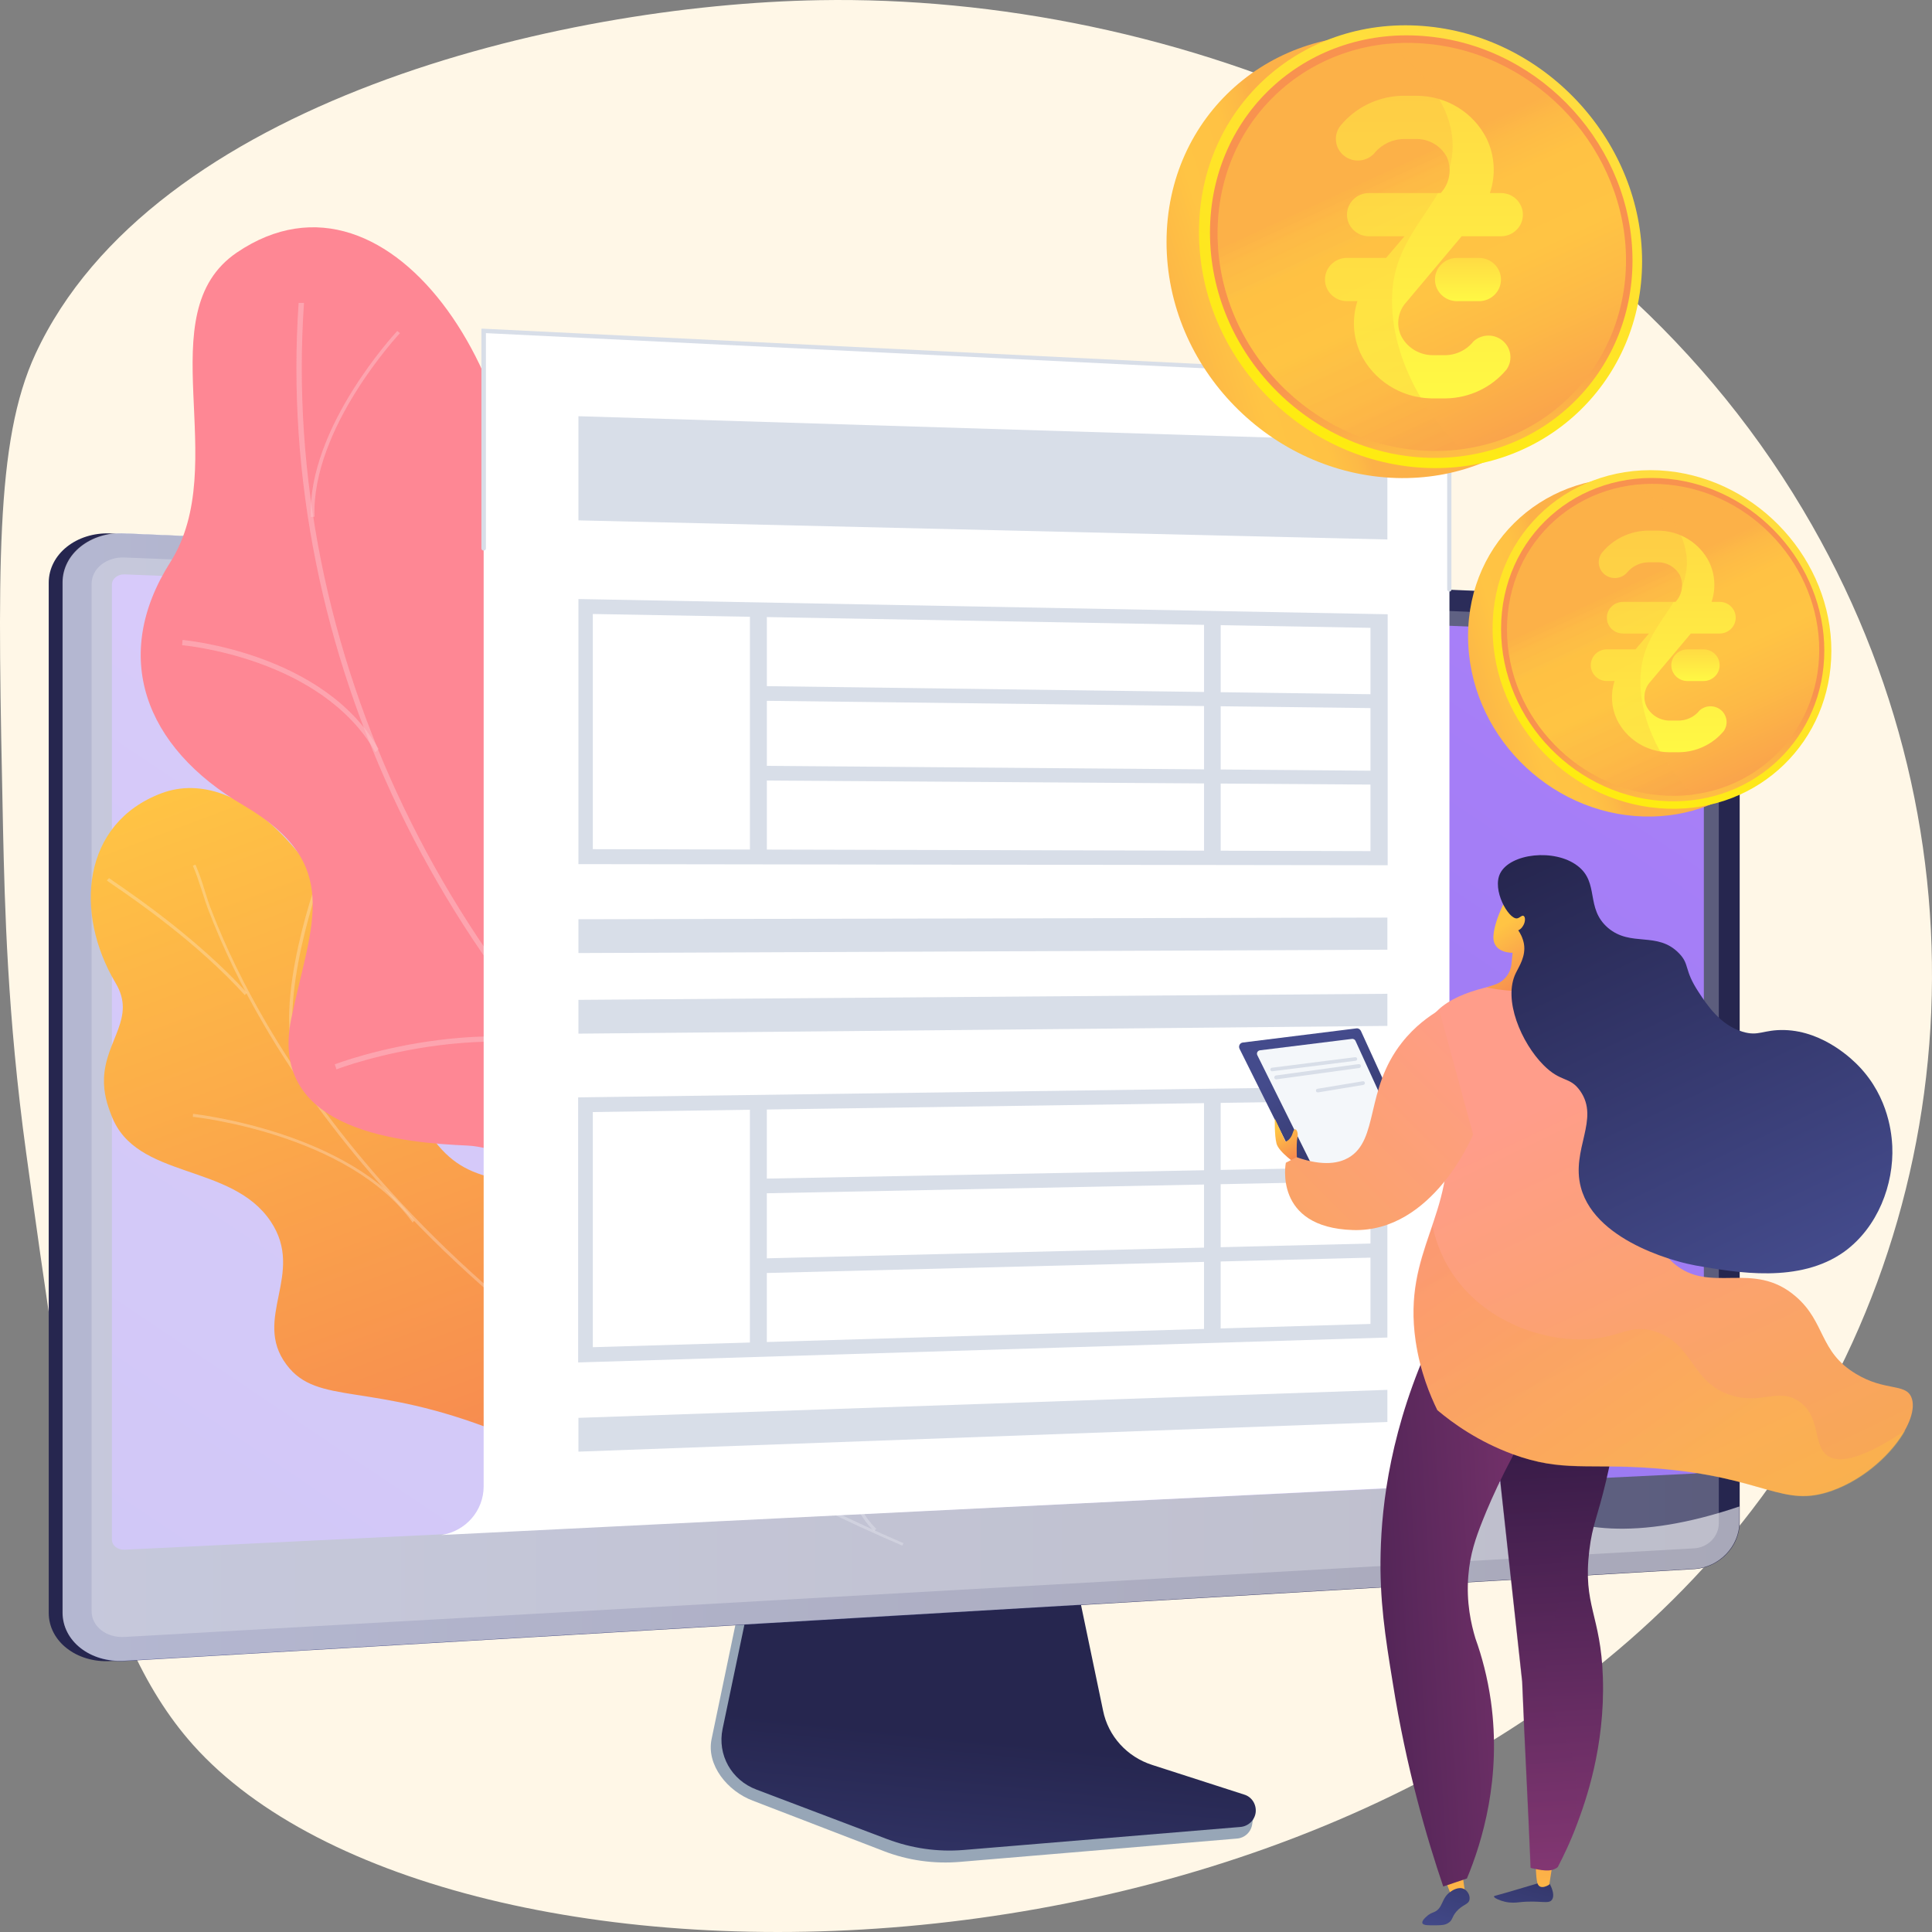 <svg width="100" height="100" viewBox="0 0 100 100" fill="none" xmlns="http://www.w3.org/2000/svg">
<rect x="0" y="0" width="100" height="100" fill="#808080" stroke="none"/>
<path d="M42.422 0.009C28.86 0.238 7.88 5.299 1.836 18.318C-0.266 22.863 -0.12 29.544 0.157 42.906C0.245 46.835 0.376 52.555 1.354 59.667C3.384 74.42 4.771 84.47 9.997 90.32C23.107 104.973 70.453 104.557 90.674 78.162C101.711 63.767 103.404 43.293 93.316 26.375C82.221 7.737 60.57 -0.307 42.422 0.009Z" fill="#FFF7E7"/>
<path d="M59.475 91.911C58.175 91.481 57.197 90.405 56.92 89.072L55.022 79.867L38.831 80.426L36.831 90.018C36.554 91.366 37.663 92.713 38.962 93.201L45.737 95.81C46.992 96.298 48.35 96.484 49.693 96.37L64.015 95.165C64.439 95.136 64.774 94.807 64.818 94.391C64.862 93.975 65.154 93.516 64.76 93.387L59.475 91.911Z" fill="#97A6B7"/>
<path d="M59.636 91.352C58.336 90.936 57.358 89.861 57.095 88.542L55.197 79.452L39.386 80.011L37.401 89.488C37.123 90.822 37.853 92.141 39.153 92.628L45.927 95.195C47.182 95.668 48.54 95.868 49.883 95.754L64.191 94.564C64.614 94.535 64.95 94.205 64.994 93.804C65.037 93.388 64.789 93.001 64.395 92.886L59.636 91.352Z" fill="url(#paint0_linear)"/>
<path d="M5.719 85.977C3.967 86.077 2.522 84.959 2.522 83.482V30.162C2.522 28.685 3.953 27.538 5.719 27.61L86.98 31.065C88.264 31.122 89.316 32.183 89.316 33.445V78.794C89.316 80.056 88.264 81.131 86.98 81.217L5.719 85.977Z" fill="url(#paint1_linear)"/>
<path d="M6.449 85.976C4.697 86.076 3.252 84.958 3.252 83.481V30.161C3.252 28.684 4.683 27.537 6.449 27.609L87.71 31.064C88.995 31.121 90.046 32.182 90.046 33.444V78.793C90.046 80.055 88.995 81.13 87.71 81.216L6.449 85.976Z" fill="url(#paint2_linear)"/>
<path opacity="0.3" d="M87.709 32.139L6.449 28.856C5.514 28.813 4.741 29.429 4.741 30.218V71.681V83.395C4.741 84.183 5.5 84.786 6.449 84.728L87.709 80.14C88.395 80.097 88.965 79.524 88.965 78.85V68.484V33.415C88.95 32.741 88.395 32.168 87.709 32.139Z" fill="#D8DEE8"/>
<path d="M6.449 80.212C6.084 80.226 5.792 79.997 5.792 79.681V30.261C5.792 29.959 6.084 29.716 6.449 29.73L87.71 32.884C87.972 32.899 88.191 33.114 88.191 33.386V75.767C88.191 76.025 87.972 76.255 87.71 76.269L6.449 80.212Z" fill="url(#paint3_linear)"/>
<path opacity="0.6" d="M79.227 77.918C72.395 73.76 77.169 61.961 69.49 56.025C61.752 50.046 50.861 57.373 45.43 51.179C41.386 46.562 46.116 40.999 42.262 36.655C36.217 29.859 20.742 39.207 13.632 32.512C12.625 31.566 11.603 30.117 11.019 27.795L6.435 27.594C4.683 27.522 3.237 28.655 3.237 30.146V83.467C3.237 84.944 4.668 86.062 6.435 85.961L87.695 81.201C88.98 81.13 90.031 80.04 90.031 78.778V77.975C84.644 79.796 81.344 79.209 79.227 77.918Z" fill="white"/>
<path d="M42.145 71.466C39.298 71.882 37.707 68.771 36.568 65.014C35.429 61.258 29.049 61.631 26.786 61.229C23.574 60.656 22.333 60.183 19.924 53.803C17.603 44.584 12.42 39.537 8.362 41.057C4.245 42.605 3.821 47.25 5.982 50.878C7.062 52.684 5.471 53.803 5.383 55.795C5.354 56.598 5.559 57.201 5.778 57.76C7.048 61.072 11.968 60.168 14.012 63.222C15.822 65.932 13.034 68.24 14.829 70.635C16.45 72.8 19.151 71.466 25.808 74.119C26.436 74.362 27.122 75.108 28.889 75.509C30.976 75.983 34.451 76.413 36.378 77.832C38.232 77.201 40.101 76.542 41.999 76.169C43.736 75.409 45.415 74.563 47.079 73.645C45.97 72.398 44.335 71.151 42.145 71.466Z" fill="url(#paint4_linear)"/>
<g opacity="0.5">
<path opacity="0.5" d="M46.768 79.879L46.7 80.001C45.931 79.672 45.176 79.332 44.434 78.991C38.917 76.459 33.885 73.513 29.488 70.239C25.751 67.464 22.419 64.421 19.573 61.183C17.28 58.578 15.297 55.851 13.665 53.051C12.518 51.092 11.56 49.108 10.818 47.184C10.683 46.844 10.575 46.503 10.468 46.162C10.319 45.712 10.171 45.237 9.982 44.811L10.117 44.75C10.306 45.188 10.468 45.663 10.602 46.113C10.71 46.454 10.818 46.807 10.953 47.136C11.695 49.059 12.653 51.019 13.8 52.978C15.432 55.766 17.415 58.493 19.694 61.085C22.541 64.311 25.859 67.354 29.582 70.117C33.98 73.379 38.998 76.325 44.502 78.857C45.244 79.21 46.013 79.551 46.768 79.879Z" fill="#FCFDFE"/>
<path opacity="0.5" d="M21.443 63.169L21.361 63.284C18.07 58.686 10.064 57.809 9.982 57.809L9.992 57.651C10.084 57.666 18.122 58.542 21.443 63.169Z" fill="#FCFDFE"/>
<path opacity="0.5" d="M35.779 73.802L35.677 73.931C32.115 71.222 31.823 62.232 31.823 62.146L31.983 62.132C31.983 62.218 32.261 71.121 35.779 73.802Z" fill="#FCFDFE"/>
<path opacity="0.5" d="M37.954 75.15L37.881 75.294C35.253 73.989 30.903 73.702 25.618 74.476C25.355 74.519 25.355 74.519 25.326 74.505L25.399 74.362L25.355 74.433L25.369 74.347C25.384 74.347 25.486 74.333 25.603 74.319C30.903 73.544 35.297 73.831 37.954 75.15Z" fill="#FCFDFE"/>
<path opacity="0.5" d="M45.357 79.136L45.24 79.251C42.919 77 43.488 71.996 43.488 71.953L43.648 71.968C43.648 72.01 43.094 76.942 45.357 79.136Z" fill="#FCFDFE"/>
<path opacity="0.5" d="M12.785 51.389L12.668 51.504C10.216 48.794 6.975 46.571 5.909 45.84C5.646 45.668 5.559 45.596 5.529 45.568L5.646 45.453C5.661 45.468 5.821 45.568 5.996 45.697C7.062 46.428 10.303 48.665 12.785 51.389Z" fill="#FCFDFE"/>
<path opacity="0.5" d="M15.545 55.165L15.399 55.236C13.968 52.068 16.508 45.215 16.625 44.928L16.771 44.971C16.742 45.057 14.143 52.053 15.545 55.165Z" fill="#FCFDFE"/>
</g>
<path d="M51.328 66.621C50.992 67.08 48.729 65.13 44.641 64.815C43.619 64.729 38.072 63.912 35.94 67.482C35.531 68.17 35.108 68.872 34.699 69.561C32.743 69.317 30.962 68.729 31.516 66.249C32.378 62.406 26.728 59.41 24.202 59.295C21.078 59.152 13.836 58.664 15.077 52.714C16.114 47.753 17.793 44.728 12.61 41.689C7.427 38.649 5.748 33.932 8.814 29.101C12.041 24.011 7.617 16.226 12.26 13.071C20.348 7.594 28.392 20.426 26.786 31.308C25.18 42.191 31.254 38.592 35.765 40.585C36.174 40.8 36.787 41.144 37.429 41.703C41.415 45.115 39.634 50.176 41.517 55.467C44.116 62.664 51.897 65.847 51.328 66.621Z" fill="#FE8794"/>
<g opacity="0.5">
<path opacity="0.5" d="M38.449 62.91L38.273 63.103C22.97 51.857 14.227 33.69 15.457 15.678H15.735C14.505 33.612 23.204 51.715 38.449 62.91Z" fill="#FCFDFE"/>
<path opacity="0.5" d="M33.3 55.323L33.169 55.566C26.264 51.996 17.504 55.308 17.416 55.351L17.329 55.093C17.402 55.05 26.278 51.695 33.3 55.323Z" fill="#FCFDFE"/>
<path opacity="0.5" d="M35.108 60.499L34.874 60.657C30.611 54.047 37.005 40.469 37.078 40.326L37.327 40.441C37.254 40.57 30.918 54.004 35.108 60.499Z" fill="#FCFDFE"/>
<path opacity="0.5" d="M19.594 38.765L19.434 38.937C16.625 34.024 9.502 33.408 9.427 33.394L9.449 33.122C9.523 33.136 16.743 33.767 19.594 38.765Z" fill="#FCFDFE"/>
<path opacity="0.5" d="M16.279 26.744L16.086 26.762C15.923 22.103 20.51 17.187 20.561 17.132L20.703 17.242C20.652 17.297 16.116 22.158 16.279 26.744Z" fill="#FCFDFE"/>
</g>
<path d="M75.023 74.176V19.58L25.034 17.128V76.929C25.034 78.191 24.114 79.252 22.844 79.452L72.322 77.001C73.84 76.9 75.023 75.667 75.023 74.176Z" fill="white"/>
<path d="M75.023 30.62C74.964 30.62 74.906 30.577 74.906 30.505V19.68L25.151 17.243V28.383C25.151 28.441 25.107 28.498 25.034 28.498C24.976 28.498 24.918 28.455 24.918 28.383V17.014H25.034L75.125 19.48V30.52C75.125 30.577 75.081 30.62 75.023 30.62Z" fill="#D8DEE8"/>
<path d="M71.811 27.923L29.939 26.934V21.543L71.811 22.833V27.923Z" fill="#D8DEE8"/>
<path d="M71.811 44.784L29.94 44.727V31.006L71.826 31.794V44.784H71.811ZM30.684 43.953L70.935 44.053V32.497L30.684 31.78V43.953Z" fill="#D8DEE8"/>
<path d="M39.692 44.254H38.816V31.48L39.692 31.494V44.254Z" fill="#D8DEE8"/>
<path d="M71.314 36.655L39.181 36.268V35.508L71.314 35.938V36.655Z" fill="#D8DEE8"/>
<path d="M71.314 40.612L39.181 40.397V39.637L71.314 39.895V40.612Z" fill="#D8DEE8"/>
<path d="M63.183 44.67L62.321 44.656V31.91L63.183 31.924V44.67Z" fill="#D8DEE8"/>
<path d="M71.811 69.23L29.925 70.52V56.799L71.811 56.226V69.23ZM30.684 69.731L70.935 68.527V56.971L30.684 57.559V69.731Z" fill="#D8DEE8"/>
<path d="M39.691 69.789L38.815 69.817V57L39.691 56.985V69.789Z" fill="#D8DEE8"/>
<path d="M71.314 61.129L39.18 61.774V61.014L71.314 60.398V61.129Z" fill="#D8DEE8"/>
<path d="M71.314 65.086L39.18 65.903V65.143L71.314 64.355V65.086Z" fill="#D8DEE8"/>
<path d="M63.182 69.401L62.32 69.415V56.67L63.182 56.655V69.401Z" fill="#D8DEE8"/>
<path d="M71.811 49.157L29.94 49.329V47.58L71.811 47.494V49.157Z" fill="#D8DEE8"/>
<path d="M71.811 53.101L29.94 53.502V51.753L71.811 51.438V53.101Z" fill="#D8DEE8"/>
<path d="M71.811 73.603L29.94 75.137V73.388L71.811 71.939V73.603Z" fill="#D8DEE8"/>
<path d="M80.22 97.517C80.469 98.005 80.395 98.22 80.337 98.32C80.162 98.593 79.724 98.335 78.6 98.464C78.468 98.478 78.22 98.507 77.899 98.435C77.636 98.378 77.315 98.234 77.33 98.162C77.33 98.134 77.388 98.12 77.403 98.12C77.709 98.048 79.665 97.46 79.665 97.46L80.22 97.517Z" fill="url(#paint5_linear)"/>
<path d="M80.366 96.442L80.191 97.546C80.191 97.546 79.709 97.876 79.578 97.475C79.49 97.188 79.49 96.399 79.49 96.399L80.366 96.442Z" fill="url(#paint6_linear)"/>
<path d="M74.686 96.987L75.168 98.249L75.855 98.148L75.694 96.973L74.686 96.987Z" fill="url(#paint7_linear)"/>
<path d="M75.373 98.952C75.709 98.564 76.001 98.593 76.059 98.335C76.103 98.12 75.972 97.876 75.782 97.776C75.504 97.633 75.169 97.848 75.096 97.905C74.585 98.235 74.716 98.751 74.234 98.966C74.132 99.009 73.986 99.052 73.826 99.21C73.753 99.267 73.592 99.425 73.621 99.54C73.665 99.668 73.972 99.654 74.264 99.654C74.614 99.654 74.789 99.64 74.95 99.54C75.198 99.396 75.125 99.253 75.373 98.952Z" fill="url(#paint8_linear)"/>
<path d="M84.045 70.147C83.914 72.698 83.549 74.892 83.126 76.67C82.673 78.577 82.425 78.907 82.264 80.24C81.914 83.122 82.863 83.566 82.965 86.835C83.082 90.448 82.045 93.301 81.636 94.391C81.286 95.337 80.906 96.111 80.629 96.642C80.279 96.929 79.768 96.8 79.228 96.685C79.096 93.402 78.921 90.319 78.79 87.036C78.249 82.09 77.709 77.157 77.169 72.211C79.461 71.508 81.753 70.835 84.045 70.147Z" fill="url(#paint9_linear)"/>
<path opacity="0.3" d="M79.213 96.671C79.081 93.387 78.906 90.305 78.775 87.022C78.235 82.075 77.695 77.143 77.154 72.197C79.446 71.508 81.739 70.835 84.031 70.147C84.016 70.319 84.016 70.476 84.001 70.648C80.746 73.301 80.074 75.451 80.074 76.914C80.074 78.706 81.052 79.609 80.79 82.19C80.614 84.039 80.03 84.355 80.001 86.018C79.957 88.168 80.863 89.402 81.3 90.649C81.709 91.853 81.841 93.559 80.936 95.968C80.819 96.212 80.702 96.441 80.614 96.628C80.279 96.914 79.753 96.785 79.213 96.671Z" fill="url(#paint10_linear)"/>
<path d="M79.957 72.527C78.22 75.266 77.242 77.431 76.716 78.764C76.395 79.581 76.089 80.427 76.001 81.56C75.884 82.936 76.147 84.069 76.366 84.8C76.702 85.732 76.994 86.822 77.169 88.055C77.724 92.04 76.716 95.338 75.928 97.231C75.519 97.374 75.11 97.503 74.702 97.646C73.84 95.109 72.789 91.51 72.088 87.094C71.694 84.685 71.402 82.793 71.461 80.384C71.519 77.861 71.972 73.875 74.176 69.144C76.103 70.262 78.03 71.394 79.957 72.527Z" fill="url(#paint11_linear)"/>
<path d="M79.504 50.635C76.92 51.007 74.949 51.423 74.044 52.728C73.095 54.104 74.541 55.194 74.862 58.262C75.373 62.965 72.584 64.671 73.27 69.402C73.504 70.994 74.03 72.241 74.395 72.987C75.212 73.675 76.511 74.607 78.293 75.266C80.877 76.212 82.176 75.725 85.68 75.997C91.418 76.442 92.235 78.091 94.848 77.144C97.491 76.184 99.447 73.474 98.922 72.298C98.6 71.596 97.549 72.012 96.06 71.108C94.148 69.961 94.498 68.442 92.951 67.108C90.731 65.187 88.512 67.037 86.614 65.373C84.687 63.682 84.541 59.681 85.432 57.316C86.016 55.767 86.06 54.076 86.498 52.498C86.527 52.369 86.571 52.154 86.483 51.911C86.176 50.993 84.483 50.778 83.183 50.62C81.227 50.391 79.709 50.606 79.504 50.635Z" fill="url(#paint12_linear)"/>
<path opacity="0.3" d="M94.601 75.352C93.812 74.821 94.279 73.345 93.126 72.542C92.046 71.796 91.17 72.728 89.579 72.212C87.52 71.552 87.681 69.603 85.71 68.929C84.293 68.456 83.841 69.33 81.797 69.33C79.753 69.33 77.081 68.441 75.432 66.276C74.731 65.359 74.351 64.384 74.147 63.48C73.563 65.201 72.935 66.878 73.3 69.416C73.534 71.008 74.059 72.255 74.424 73.001C75.242 73.689 76.541 74.621 78.322 75.28C80.906 76.226 82.206 75.739 85.71 76.011C91.447 76.456 92.265 78.105 94.878 77.158C96.572 76.542 97.973 75.223 98.63 74.033C96.309 75.581 95.17 75.739 94.601 75.352Z" fill="url(#paint13_linear)"/>
<path d="M78.103 46.232C78.103 46.232 77.359 47.523 77.3 48.44C77.242 49.358 78.293 49.315 78.293 49.315L78.234 49.888C78.191 50.376 77.855 50.806 77.373 50.964L76.95 51.107C76.95 51.107 79.651 51.738 81.154 50.734L80.731 50.691C80.132 50.62 79.665 50.147 79.607 49.544L79.592 49.301C79.607 49.301 80.147 46.447 78.103 46.232Z" fill="url(#paint14_linear)"/>
<path d="M73.796 60.713L70.439 53.358C70.395 53.272 70.307 53.214 70.205 53.229L64.336 53.96C64.175 53.974 64.088 54.146 64.161 54.29L68.117 62.233C68.161 62.333 68.278 62.376 68.38 62.347L73.607 61.086L73.796 60.713Z" fill="url(#paint15_linear)"/>
<path d="M72.876 59.825L70.16 53.875C70.131 53.803 70.044 53.76 69.971 53.774L65.226 54.362C65.094 54.376 65.022 54.505 65.08 54.62L68.277 61.058C68.321 61.129 68.409 61.172 68.496 61.158L72.73 60.126L72.876 59.825Z" fill="#F4F7FA"/>
<path d="M65.84 55.451L70.161 54.906C70.219 54.906 70.249 54.849 70.249 54.806C70.249 54.748 70.19 54.72 70.146 54.72L65.84 55.264C65.781 55.264 65.752 55.322 65.752 55.365C65.752 55.408 65.796 55.451 65.84 55.451Z" fill="#D8DEE8"/>
<path d="M66.058 55.867C66.058 55.867 66.073 55.867 66.058 55.867L70.35 55.279C70.409 55.279 70.438 55.221 70.438 55.164C70.438 55.107 70.38 55.078 70.321 55.078L66.044 55.666C65.985 55.666 65.956 55.723 65.956 55.781C65.971 55.838 66.014 55.867 66.058 55.867Z" fill="#D8DEE8"/>
<path d="M68.219 56.541H68.233L70.569 56.154C70.628 56.14 70.657 56.097 70.642 56.039C70.628 55.982 70.584 55.953 70.525 55.968L68.189 56.355C68.131 56.369 68.102 56.412 68.117 56.469C68.117 56.512 68.16 56.541 68.219 56.541Z" fill="#D8DEE8"/>
<path d="M67.139 60.283C67.139 60.283 66.19 59.638 66.073 59.194C65.957 58.749 65.986 57.903 65.986 57.903L66.54 59.093C66.54 59.093 66.803 59.022 66.92 58.62C67.037 58.233 67.227 58.592 67.154 58.878C67.081 59.179 67.139 60.283 67.139 60.283Z" fill="url(#paint16_linear)"/>
<path d="M74.497 52.283C73.986 52.584 73.227 53.115 72.555 53.975C70.643 56.412 71.387 59.007 69.796 59.925C69.343 60.183 68.54 60.398 67.11 59.896L66.555 60.183C66.555 60.183 65.883 63.538 70.029 63.667C74.176 63.796 76.249 58.721 76.249 58.721L74.497 52.283Z" fill="url(#paint17_linear)"/>
<path d="M78.512 47.537C78.658 47.523 78.775 47.351 78.862 47.408C78.965 47.465 78.95 47.723 78.848 47.895C78.775 48.039 78.658 48.125 78.585 48.154C78.687 48.297 78.819 48.541 78.877 48.842C78.994 49.501 78.614 50.032 78.468 50.347C77.767 51.738 78.76 53.989 79.884 55.121C80.804 56.053 81.242 55.695 81.782 56.455C82.833 57.932 81.3 59.494 81.826 61.459C82.614 64.441 87.359 65.43 87.564 65.459C87.637 65.473 87.695 65.487 87.768 65.502C89.9 65.874 93.141 66.448 95.462 64.785C97.199 63.523 98.031 61.301 97.944 59.322C97.915 58.806 97.798 56.828 96.206 55.179C95.958 54.921 94.44 53.372 92.367 53.315C91.257 53.286 91.038 53.659 90.192 53.401C89.038 53.057 88.352 52.01 87.929 51.365C87.14 50.175 87.476 49.931 86.907 49.344C85.782 48.182 84.425 49.042 83.228 48.025C82.045 47.007 82.804 45.688 81.651 44.813C80.468 43.91 78.176 44.168 77.651 45.2C77.213 46.06 78.074 47.566 78.512 47.537Z" fill="url(#paint18_linear)"/>
<path d="M83.316 14.046C83.316 20.139 78.469 24.927 72.264 24.741C65.811 24.54 60.38 19.078 60.38 12.526C60.38 5.974 65.811 1.228 72.264 1.887C78.469 2.518 83.316 7.952 83.316 14.046Z" fill="url(#paint19_linear)"/>
<path d="M84.994 13.529C84.994 19.622 80.147 24.411 73.942 24.224C67.49 24.024 62.059 18.561 62.059 12.009C62.059 5.457 67.49 0.711 73.942 1.371C80.147 2.002 84.994 7.435 84.994 13.529Z" fill="url(#paint20_linear)"/>
<path d="M84.498 13.486C84.498 19.308 79.855 23.881 73.928 23.695C67.796 23.508 62.628 18.29 62.628 12.038C62.628 5.802 67.796 1.257 73.942 1.888C79.87 2.475 84.498 7.666 84.498 13.486Z" fill="url(#paint21_linear)"/>
<path d="M84.162 13.473C84.162 19.107 79.665 23.523 73.942 23.337C68 23.136 63.022 18.103 63.022 12.082C63.022 6.06 68 1.673 73.942 2.275C79.665 2.834 84.162 7.838 84.162 13.473Z" fill="url(#paint22_linear)"/>
<path d="M75.655 12.23H77.687C78.315 12.23 78.825 11.729 78.825 11.111C78.825 10.493 78.315 9.992 77.687 9.992H77.117C77.429 9.074 77.372 8.073 76.958 7.195C76.279 5.82 74.859 4.95 73.304 4.957H72.53C71.312 5.001 70.172 5.557 69.4 6.484C69.003 6.963 69.076 7.668 69.564 8.058C70.048 8.446 70.76 8.378 71.159 7.905C71.536 7.456 72.097 7.195 72.69 7.195H73.259C73.942 7.172 74.578 7.537 74.892 8.135C75.154 8.742 75.046 9.443 74.613 9.947L74.573 9.992H70.857C70.228 9.992 69.719 10.493 69.719 11.111C69.719 11.729 70.228 12.23 70.857 12.23H72.695L71.745 13.349H69.719C69.09 13.349 68.581 13.85 68.581 14.467C68.581 15.085 69.09 15.586 69.719 15.586H70.26C69.977 16.463 70.027 17.412 70.402 18.255C71.066 19.673 72.496 20.592 74.084 20.621H74.841C76.059 20.601 77.206 20.054 77.977 19.128C78.336 18.62 78.208 17.923 77.692 17.57C77.253 17.27 76.662 17.311 76.269 17.667C75.902 18.132 75.332 18.398 74.733 18.384H74.164C73.456 18.384 72.811 17.983 72.507 17.354C72.252 16.774 72.365 16.1 72.798 15.631L75.655 12.23Z" fill="url(#paint23_linear)"/>
<path d="M76.551 13.35H75.413C74.784 13.35 74.274 13.851 74.274 14.469C74.274 15.087 74.784 15.588 75.413 15.588H76.551C77.18 15.588 77.69 15.087 77.69 14.469C77.69 13.851 77.18 13.35 76.551 13.35Z" fill="url(#paint24_linear)"/>
<path opacity="0.3" d="M72.088 14.848C72.439 11.507 75.563 10.088 75.154 7.005C74.906 5.113 73.431 3.507 71.811 2.26C66.862 2.776 63.022 6.805 63.022 12.066C63.022 18.088 68 23.135 73.942 23.321C74.512 23.336 75.081 23.307 75.636 23.235C73.271 20.941 71.796 17.73 72.088 14.848Z" fill="url(#paint25_linear)"/>
<path d="M93.521 34.089C93.521 38.748 89.812 42.404 85.068 42.261C80.133 42.117 75.987 37.931 75.987 32.927C75.987 27.923 80.133 24.282 85.068 24.784C89.812 25.285 93.521 29.429 93.521 34.089Z" fill="url(#paint26_linear)"/>
<path d="M94.791 33.687C94.791 38.347 91.082 42.003 86.338 41.859C81.403 41.716 77.257 37.529 77.257 32.526C77.257 27.522 81.403 23.88 86.338 24.382C91.082 24.884 94.791 29.027 94.791 33.687Z" fill="url(#paint27_linear)"/>
<path d="M94.426 33.673C94.426 38.132 90.878 41.615 86.352 41.472C81.651 41.329 77.695 37.329 77.695 32.554C77.695 27.78 81.651 24.31 86.352 24.783C90.878 25.242 94.426 29.214 94.426 33.673Z" fill="url(#paint28_linear)"/>
<path d="M94.163 33.644C94.163 37.946 90.732 41.329 86.352 41.186C81.812 41.042 78.001 37.186 78.001 32.583C78.001 27.981 81.812 24.626 86.352 25.085C90.732 25.515 94.163 29.343 94.163 33.644Z" fill="url(#paint29_linear)"/>
<path d="M87.518 32.791H89.006C89.467 32.791 89.84 32.424 89.84 31.971C89.84 31.519 89.467 31.152 89.006 31.152H88.59C88.818 30.48 88.776 29.747 88.473 29.104C87.976 28.097 86.935 27.46 85.797 27.465H85.23C84.338 27.497 83.503 27.904 82.938 28.583C82.647 28.934 82.701 29.45 83.058 29.736C83.412 30.02 83.934 29.97 84.226 29.624C84.502 29.295 84.913 29.104 85.347 29.104H85.764C86.264 29.087 86.73 29.355 86.96 29.792C87.152 30.237 87.073 30.75 86.756 31.119L86.727 31.152H84.005C83.545 31.152 83.171 31.519 83.171 31.971C83.171 32.424 83.545 32.791 84.005 32.791H85.351L84.655 33.61H83.171C82.711 33.61 82.338 33.977 82.338 34.429C82.338 34.882 82.711 35.249 83.171 35.249H83.567C83.36 35.891 83.397 36.585 83.672 37.203C84.158 38.241 85.205 38.915 86.368 38.936H86.922C87.814 38.921 88.654 38.521 89.219 37.842C89.481 37.47 89.388 36.96 89.01 36.702C88.689 36.482 88.256 36.512 87.969 36.773C87.699 37.113 87.282 37.307 86.843 37.297H86.426C85.908 37.297 85.436 37.004 85.214 36.543C85.026 36.118 85.109 35.625 85.426 35.282L87.518 32.791Z" fill="url(#paint30_linear)"/>
<path d="M88.175 33.611H87.341C86.881 33.611 86.507 33.978 86.507 34.431C86.507 34.883 86.881 35.25 87.341 35.25H88.175C88.635 35.25 89.008 34.883 89.008 34.431C89.008 33.978 88.635 33.611 88.175 33.611Z" fill="url(#paint31_linear)"/>
<path opacity="0.3" d="M84.937 34.705C85.2 32.139 87.594 31.064 87.287 28.712C87.097 27.264 85.973 26.046 84.732 25.085C80.936 25.472 78.017 28.555 78.017 32.583C78.017 37.186 81.827 41.042 86.368 41.186C86.805 41.2 87.243 41.172 87.652 41.129C85.842 39.365 84.703 36.899 84.937 34.705Z" fill="url(#paint32_linear)"/>
<defs>
<linearGradient id="paint0_linear" x1="49.335" y1="109.169" x2="51.284" y2="89.981" gradientUnits="userSpaceOnUse">
<stop stop-color="#444B8C"/>
<stop offset="0.996" stop-color="#26264F"/>
</linearGradient>
<linearGradient id="paint1_linear" x1="35.312" y1="55.653" x2="13.995" y2="58.167" gradientUnits="userSpaceOnUse">
<stop stop-color="#444B8C"/>
<stop offset="0.395" stop-color="#383C74"/>
<stop offset="0.996" stop-color="#26264F"/>
</linearGradient>
<linearGradient id="paint2_linear" x1="3.249" y1="56.799" x2="90.041" y2="56.799" gradientUnits="userSpaceOnUse">
<stop stop-color="#444B8C"/>
<stop offset="0.996" stop-color="#26264F"/>
</linearGradient>
<linearGradient id="paint3_linear" x1="70.675" y1="18.899" x2="-50.268" y2="199.497" gradientUnits="userSpaceOnUse">
<stop stop-color="#AA80F9"/>
<stop offset="0.996" stop-color="#6165D7"/>
</linearGradient>
<linearGradient id="paint4_linear" x1="15.672" y1="37.933" x2="35.618" y2="91.302" gradientUnits="userSpaceOnUse">
<stop stop-color="#FFC444"/>
<stop offset="0.996" stop-color="#F36F56"/>
</linearGradient>
<linearGradient id="paint5_linear" x1="77.936" y1="101.317" x2="80.149" y2="93.498" gradientUnits="userSpaceOnUse">
<stop stop-color="#444B8C"/>
<stop offset="0.996" stop-color="#26264F"/>
</linearGradient>
<linearGradient id="paint6_linear" x1="79.982" y1="99.778" x2="79.812" y2="87.302" gradientUnits="userSpaceOnUse">
<stop stop-color="#FFC444"/>
<stop offset="0.996" stop-color="#F36F56"/>
</linearGradient>
<linearGradient id="paint7_linear" x1="75.303" y1="99.841" x2="75.134" y2="87.364" gradientUnits="userSpaceOnUse">
<stop stop-color="#FFC444"/>
<stop offset="0.996" stop-color="#F36F56"/>
</linearGradient>
<linearGradient id="paint8_linear" x1="74.427" y1="100.325" x2="76.641" y2="92.505" gradientUnits="userSpaceOnUse">
<stop stop-color="#444B8C"/>
<stop offset="0.996" stop-color="#26264F"/>
</linearGradient>
<linearGradient id="paint9_linear" x1="80.701" y1="72.84" x2="82.176" y2="98.608" gradientUnits="userSpaceOnUse">
<stop stop-color="#311944"/>
<stop offset="1" stop-color="#893976"/>
</linearGradient>
<linearGradient id="paint10_linear" x1="80.701" y1="72.84" x2="82.176" y2="98.608" gradientUnits="userSpaceOnUse">
<stop stop-color="#311944"/>
<stop offset="1" stop-color="#893976"/>
</linearGradient>
<linearGradient id="paint11_linear" x1="63.07" y1="84.049" x2="84.443" y2="82.759" gradientUnits="userSpaceOnUse">
<stop stop-color="#311944"/>
<stop offset="1" stop-color="#893976"/>
</linearGradient>
<linearGradient id="paint12_linear" x1="94.804" y1="89.124" x2="79.642" y2="57.287" gradientUnits="userSpaceOnUse">
<stop stop-color="#F4AC3B"/>
<stop offset="1" stop-color="#FF9D8A"/>
</linearGradient>
<linearGradient id="paint13_linear" x1="71.516" y1="53.781" x2="87.348" y2="75.378" gradientUnits="userSpaceOnUse">
<stop stop-color="#F36F56"/>
<stop offset="1" stop-color="#FFC444"/>
</linearGradient>
<linearGradient id="paint14_linear" x1="77.509" y1="48.061" x2="80.235" y2="52.415" gradientUnits="userSpaceOnUse">
<stop stop-color="#FFC444"/>
<stop offset="0.996" stop-color="#F36F56"/>
</linearGradient>
<linearGradient id="paint15_linear" x1="67.414" y1="54.929" x2="72.908" y2="63.705" gradientUnits="userSpaceOnUse">
<stop stop-color="#444B8C"/>
<stop offset="0.996" stop-color="#26264F"/>
</linearGradient>
<linearGradient id="paint16_linear" x1="66.296" y1="58.408" x2="67.614" y2="60.514" gradientUnits="userSpaceOnUse">
<stop stop-color="#FFC444"/>
<stop offset="0.996" stop-color="#F36F56"/>
</linearGradient>
<linearGradient id="paint17_linear" x1="78.008" y1="53.654" x2="63.096" y2="68.618" gradientUnits="userSpaceOnUse">
<stop stop-color="#FF9C89"/>
<stop offset="1" stop-color="#F8A757"/>
</linearGradient>
<linearGradient id="paint18_linear" x1="92.961" y1="66.061" x2="81.904" y2="42.842" gradientUnits="userSpaceOnUse">
<stop stop-color="#444B8C"/>
<stop offset="0.996" stop-color="#26264F"/>
</linearGradient>
<linearGradient id="paint19_linear" x1="67.924" y1="14.527" x2="54.599" y2="18.881" gradientUnits="userSpaceOnUse">
<stop stop-color="#FCB148"/>
<stop offset="0.052" stop-color="#FDBA46"/>
<stop offset="0.142" stop-color="#FFC244"/>
<stop offset="0.318" stop-color="#FFC444"/>
<stop offset="0.485" stop-color="#FDB946"/>
<stop offset="0.775" stop-color="#F99C4D"/>
<stop offset="0.866" stop-color="#F8924F"/>
<stop offset="1" stop-color="#F8924F"/>
</linearGradient>
<linearGradient id="paint20_linear" x1="78.74" y1="1.456" x2="67.158" y2="27.475" gradientUnits="userSpaceOnUse">
<stop stop-color="#FFDB44"/>
<stop offset="1" stop-color="#FEEF06"/>
</linearGradient>
<linearGradient id="paint21_linear" x1="76.544" y1="28.764" x2="74.32" y2="16.393" gradientUnits="userSpaceOnUse">
<stop stop-color="#FCB148"/>
<stop offset="0.052" stop-color="#FDBA46"/>
<stop offset="0.142" stop-color="#FFC244"/>
<stop offset="0.318" stop-color="#FFC444"/>
<stop offset="0.485" stop-color="#FDB946"/>
<stop offset="0.775" stop-color="#F99C4D"/>
<stop offset="0.866" stop-color="#F8924F"/>
<stop offset="1" stop-color="#F8924F"/>
</linearGradient>
<linearGradient id="paint22_linear" x1="71.661" y1="8.764" x2="80.874" y2="28.68" gradientUnits="userSpaceOnUse">
<stop stop-color="#FCB148"/>
<stop offset="0.052" stop-color="#FDBA46"/>
<stop offset="0.142" stop-color="#FFC244"/>
<stop offset="0.318" stop-color="#FFC444"/>
<stop offset="0.485" stop-color="#FDB946"/>
<stop offset="0.775" stop-color="#F99C4D"/>
<stop offset="0.866" stop-color="#F8924F"/>
<stop offset="1" stop-color="#F8924F"/>
</linearGradient>
<linearGradient id="paint23_linear" x1="73.703" y1="4.957" x2="73.703" y2="20.621" gradientUnits="userSpaceOnUse">
<stop stop-color="#FFDB44"/>
<stop offset="1" stop-color="#FFF844"/>
</linearGradient>
<linearGradient id="paint24_linear" x1="75.982" y1="13.35" x2="75.982" y2="15.588" gradientUnits="userSpaceOnUse">
<stop stop-color="#FFDB44"/>
<stop offset="1" stop-color="#FFF844"/>
</linearGradient>
<linearGradient id="paint25_linear" x1="68.868" y1="10.044" x2="78.063" y2="29.919" gradientUnits="userSpaceOnUse">
<stop stop-color="#FCB148"/>
<stop offset="0.052" stop-color="#FDBA46"/>
<stop offset="0.142" stop-color="#FFC244"/>
<stop offset="0.318" stop-color="#FFC444"/>
<stop offset="0.485" stop-color="#FDB946"/>
<stop offset="0.775" stop-color="#F99C4D"/>
<stop offset="0.866" stop-color="#F8924F"/>
<stop offset="1" stop-color="#F8924F"/>
</linearGradient>
<linearGradient id="paint26_linear" x1="81.747" y1="34.458" x2="71.559" y2="37.788" gradientUnits="userSpaceOnUse">
<stop stop-color="#FCB148"/>
<stop offset="0.052" stop-color="#FDBA46"/>
<stop offset="0.142" stop-color="#FFC244"/>
<stop offset="0.318" stop-color="#FFC444"/>
<stop offset="0.485" stop-color="#FDB946"/>
<stop offset="0.775" stop-color="#F99C4D"/>
<stop offset="0.866" stop-color="#F8924F"/>
<stop offset="1" stop-color="#F8924F"/>
</linearGradient>
<linearGradient id="paint27_linear" x1="90.017" y1="24.464" x2="81.161" y2="44.359" gradientUnits="userSpaceOnUse">
<stop stop-color="#FFDB44"/>
<stop offset="1" stop-color="#FEEF06"/>
</linearGradient>
<linearGradient id="paint28_linear" x1="88.338" y1="45.343" x2="86.638" y2="35.885" gradientUnits="userSpaceOnUse">
<stop stop-color="#FCB148"/>
<stop offset="0.052" stop-color="#FDBA46"/>
<stop offset="0.142" stop-color="#FFC244"/>
<stop offset="0.318" stop-color="#FFC444"/>
<stop offset="0.485" stop-color="#FDB946"/>
<stop offset="0.775" stop-color="#F99C4D"/>
<stop offset="0.866" stop-color="#F8924F"/>
<stop offset="1" stop-color="#F8924F"/>
</linearGradient>
<linearGradient id="paint29_linear" x1="84.605" y1="30.051" x2="91.649" y2="45.28" gradientUnits="userSpaceOnUse">
<stop stop-color="#FCB148"/>
<stop offset="0.052" stop-color="#FDBA46"/>
<stop offset="0.142" stop-color="#FFC244"/>
<stop offset="0.318" stop-color="#FFC444"/>
<stop offset="0.485" stop-color="#FDB946"/>
<stop offset="0.775" stop-color="#F99C4D"/>
<stop offset="0.866" stop-color="#F8924F"/>
<stop offset="1" stop-color="#F8924F"/>
</linearGradient>
<linearGradient id="paint30_linear" x1="86.089" y1="27.465" x2="86.089" y2="38.936" gradientUnits="userSpaceOnUse">
<stop stop-color="#FFDB44"/>
<stop offset="1" stop-color="#FFF844"/>
</linearGradient>
<linearGradient id="paint31_linear" x1="87.758" y1="33.611" x2="87.758" y2="35.25" gradientUnits="userSpaceOnUse">
<stop stop-color="#FFDB44"/>
<stop offset="1" stop-color="#FFF844"/>
</linearGradient>
<linearGradient id="paint32_linear" x1="82.47" y1="31.031" x2="89.501" y2="46.228" gradientUnits="userSpaceOnUse">
<stop stop-color="#FCB148"/>
<stop offset="0.052" stop-color="#FDBA46"/>
<stop offset="0.142" stop-color="#FFC244"/>
<stop offset="0.318" stop-color="#FFC444"/>
<stop offset="0.485" stop-color="#FDB946"/>
<stop offset="0.775" stop-color="#F99C4D"/>
<stop offset="0.866" stop-color="#F8924F"/>
<stop offset="1" stop-color="#F8924F"/>
</linearGradient>
</defs>
</svg>
